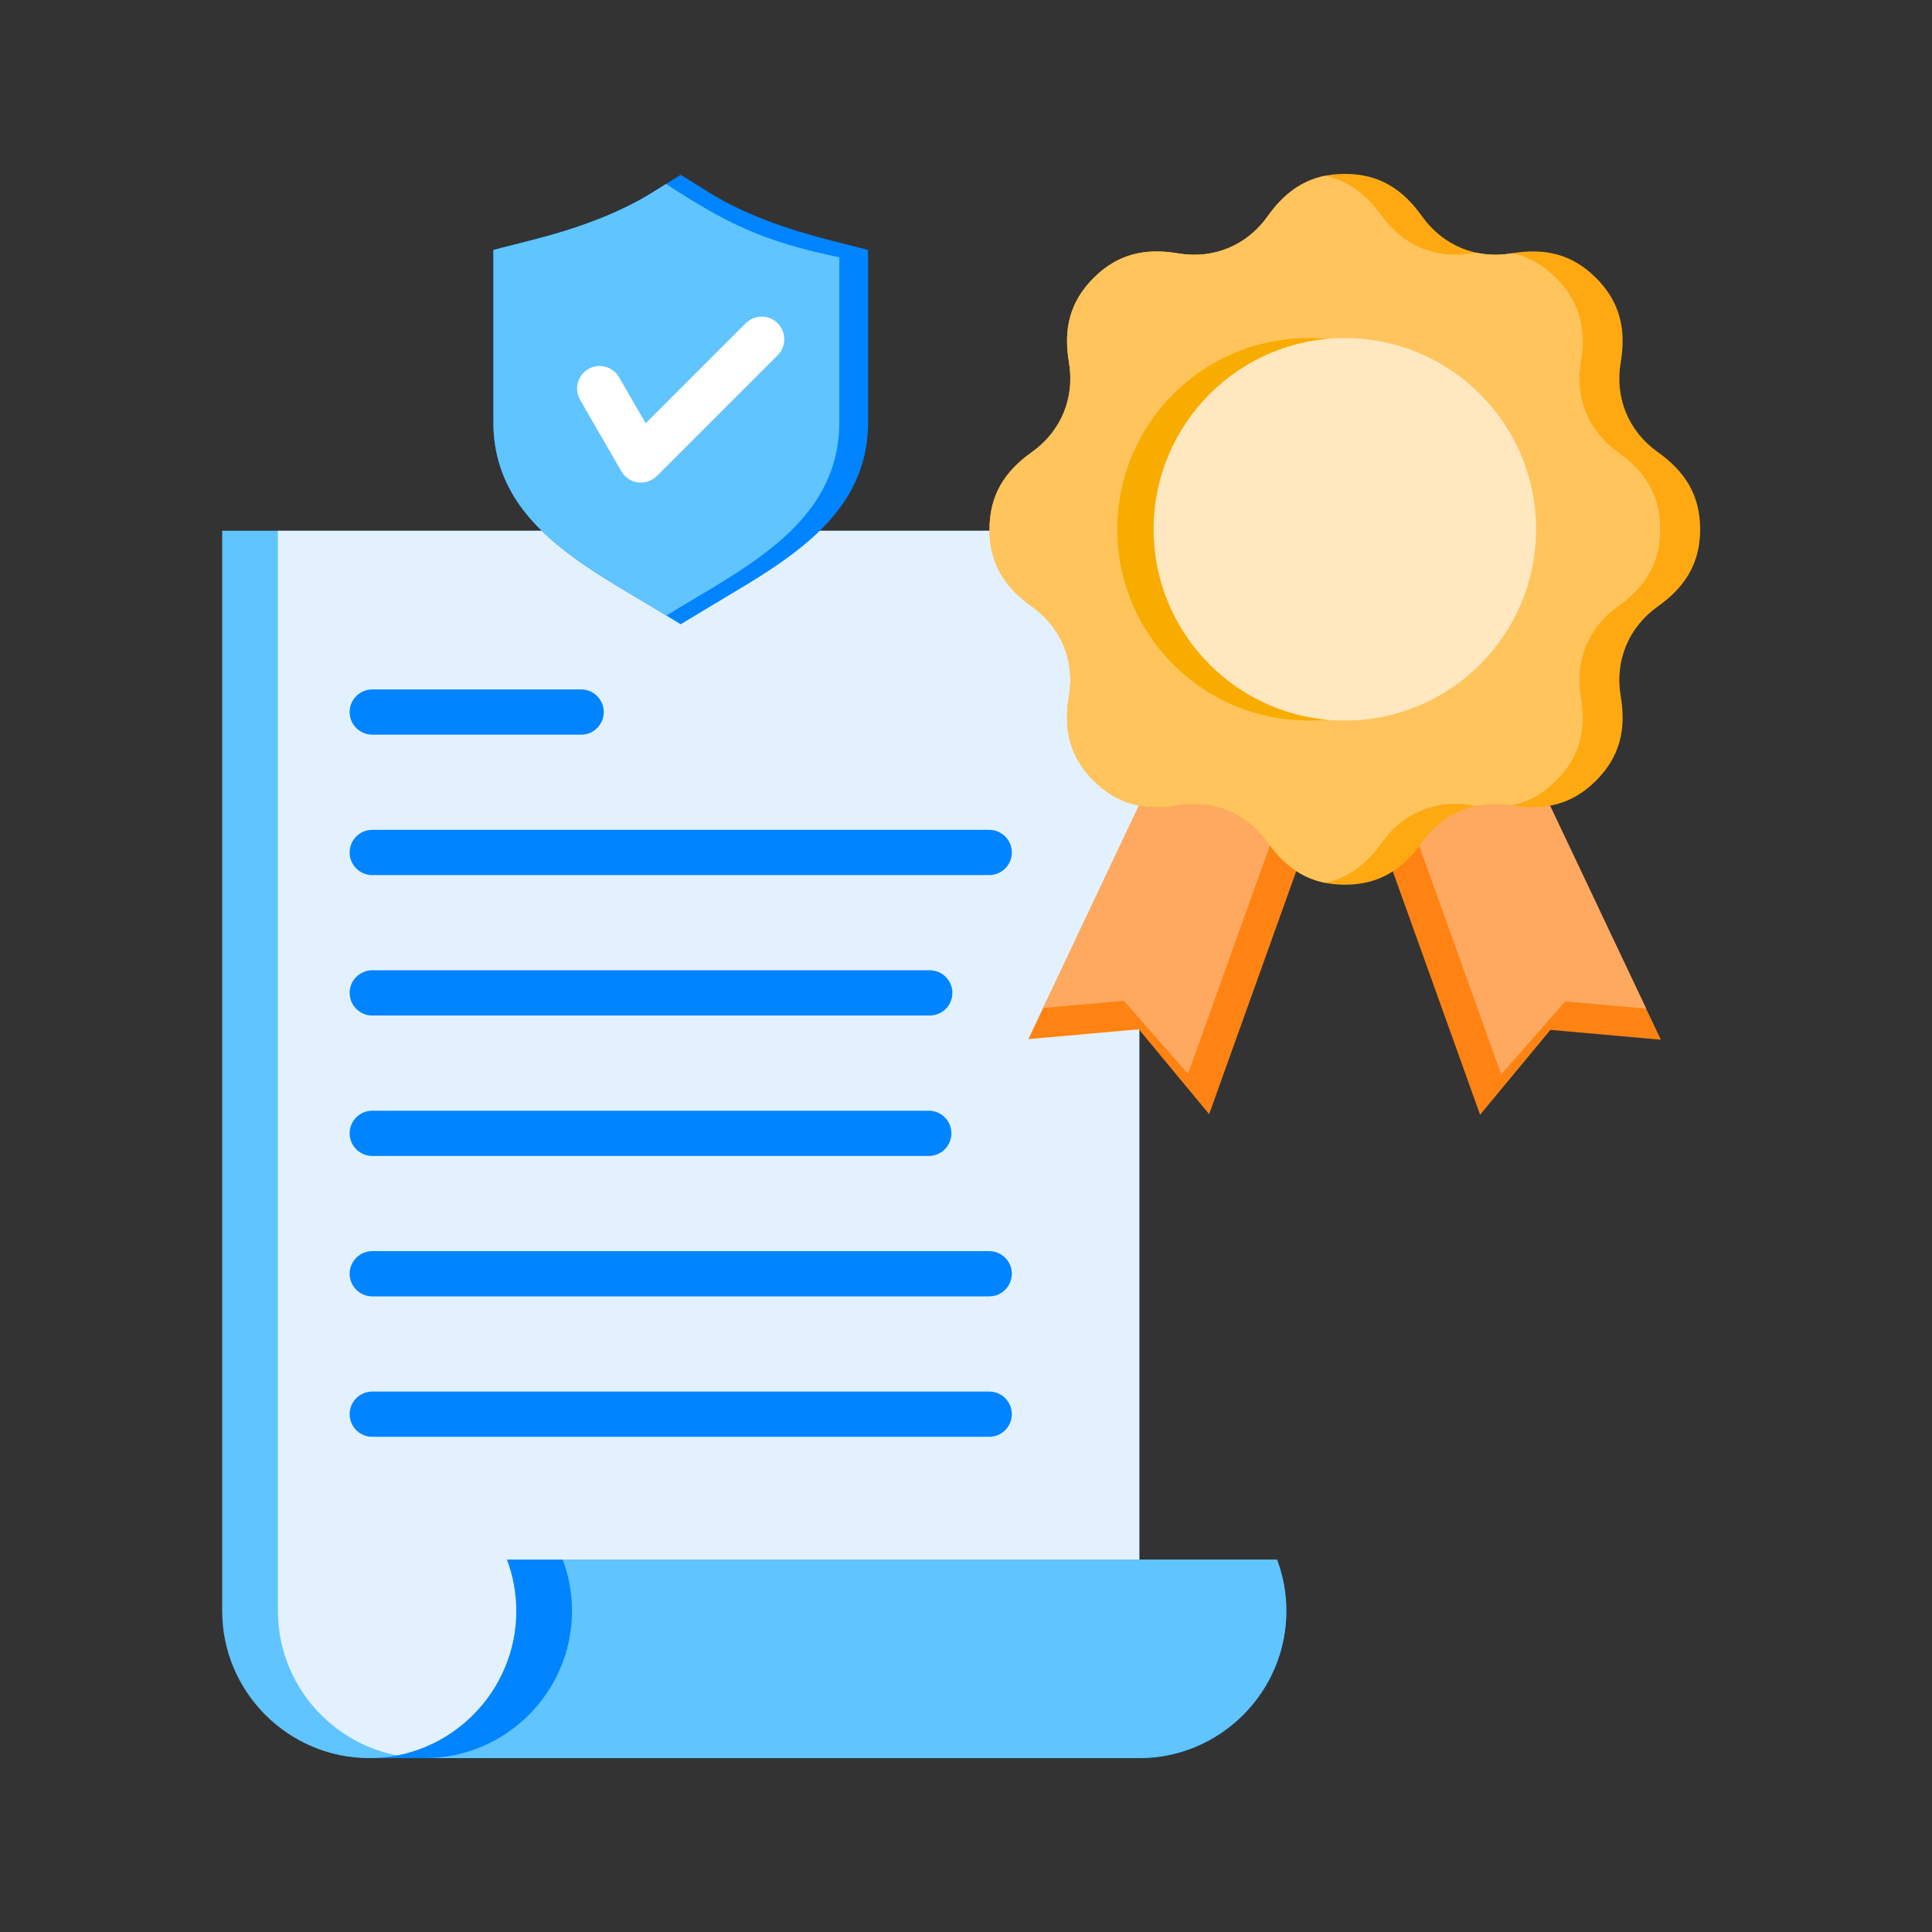 <svg xmlns="http://www.w3.org/2000/svg" xmlns:xlink="http://www.w3.org/1999/xlink" width="200px" height="200px" viewBox="0 0 200 200"><rect x="0" y="0" width="200" height="200" fill="#333333" stroke="none"/><title>p05-1-s04-icon3</title><g id="p05-1-s04-icon3" stroke="none" stroke-width="1" fill="none" fill-rule="evenodd"><g id="&#x7F16;&#x7EC4;" transform="translate(23, 18)" fill-rule="nonzero"><g><path d="M94.941,164 L94.941,36.944 L0,36.944 L0,148.773 C0,157.148 6.85,164 15.223,164 L94.941,164 Z" id="&#x8DEF;&#x5F84;" fill="#60C4FF"></path><path d="M94.941,164 L94.941,36.944 L5.768,36.944 L5.768,148.773 C5.768,157.148 12.619,164 20.991,164 L94.941,164 Z" id="&#x8DEF;&#x5F84;" fill="#E3F1FF"></path><path d="M110.164,148.773 C110.164,157.148 103.314,164 94.941,164 L15.223,164 C23.596,164 30.446,157.148 30.446,148.773 C30.448,146.953 30.12,145.148 29.479,143.446 L109.197,143.446 C109.838,145.149 110.166,146.953 110.164,148.773 L110.164,148.773 Z" id="&#x8DEF;&#x5F84;" fill="#0084FF"></path><path d="M110.164,148.773 C110.164,157.148 103.314,164 94.941,164 L20.991,164 C29.364,164 36.214,157.148 36.214,148.773 C36.216,146.953 35.888,145.148 35.247,143.446 L109.196,143.446 C109.837,145.149 110.165,146.953 110.164,148.773 L110.164,148.773 Z" id="&#x8DEF;&#x5F84;" fill="#60C4FF"></path><path d="M15.537,58.053 C14.244,58.053 13.196,57.004 13.196,55.711 C13.196,54.418 14.244,53.37 15.537,53.37 L37.161,53.37 C38.453,53.37 39.501,54.418 39.501,55.711 C39.501,57.004 38.453,58.053 37.161,58.053 L15.537,58.053 Z M15.537,130.737 C14.244,130.737 13.196,129.688 13.196,128.395 C13.196,127.102 14.244,126.054 15.537,126.054 L79.404,126.054 C80.696,126.054 81.744,127.102 81.744,128.395 C81.744,129.688 80.696,130.737 79.404,130.737 L15.537,130.737 Z M15.537,116.2 C14.244,116.2 13.196,115.151 13.196,113.858 C13.196,112.565 14.244,111.517 15.537,111.517 L79.404,111.517 C80.696,111.517 81.744,112.565 81.744,113.858 C81.744,115.151 80.696,116.2 79.404,116.2 L15.537,116.2 Z M15.537,101.663 C14.244,101.663 13.196,100.615 13.196,99.322 C13.196,98.028 14.244,96.98 15.537,96.98 L73.147,96.98 C74.44,96.98 75.488,98.028 75.488,99.322 C75.488,100.615 74.44,101.663 73.147,101.663 L15.537,101.663 Z M15.537,87.126 C14.244,87.126 13.196,86.078 13.196,84.785 C13.196,83.492 14.244,82.443 15.537,82.443 L73.247,82.443 C74.54,82.443 75.588,83.492 75.588,84.785 C75.588,86.078 74.54,87.126 73.247,87.126 L15.537,87.126 Z M15.537,72.589 C14.244,72.589 13.196,71.541 13.196,70.248 C13.196,68.955 14.244,67.906 15.537,67.906 L79.404,67.906 C80.696,67.906 81.744,68.955 81.744,70.248 C81.744,71.541 80.696,72.589 79.404,72.589 L15.537,72.589 Z" id="&#x5F62;&#x72B6;" fill="#0084FF"></path><path d="M50.408,1.927 C54.045,4.199 58.545,5.747 62.691,6.806 L66.865,7.871 L66.865,25.765 C66.865,28.44 66.193,30.945 64.826,33.246 C61.716,38.485 55.431,41.808 50.34,44.887 L47.471,46.622 L44.602,44.887 C39.509,41.808 33.226,38.485 30.115,33.246 C28.749,30.945 28.076,28.44 28.076,25.765 L28.076,7.871 L32.25,6.806 C36.397,5.747 40.895,4.199 44.533,1.927 L47.47,0.093 L50.407,1.927 L50.408,1.927 Z" id="&#x8DEF;&#x5F84;" fill="#0084FF"></path><path d="M45.98,45.721 L44.601,44.887 C39.509,41.808 33.225,38.485 30.115,33.246 C28.748,30.945 28.076,28.44 28.076,25.765 L28.076,7.871 L32.25,6.806 C36.396,5.747 40.895,4.199 44.533,1.927 L45.945,1.045 C52.203,5.106 55.941,6.989 63.885,8.635 L63.885,25.765 C63.885,28.44 63.212,30.945 61.845,33.246 C58.735,38.485 52.451,41.808 47.359,44.887 L45.98,45.721 L45.98,45.721 Z" id="&#x8DEF;&#x5F84;" fill="#60C4FF"></path><path d="M37.043,23.372 C36.409,22.256 36.796,20.839 37.908,20.2 C39.02,19.56 40.439,19.94 41.084,21.049 L43.838,25.82 L54.223,15.433 C55.141,14.546 56.601,14.558 57.504,15.461 C58.407,16.365 58.42,17.825 57.533,18.744 L44.998,31.281 L44.992,31.275 C44.479,31.788 43.756,32.033 43.037,31.937 C42.318,31.842 41.684,31.417 41.322,30.788 L37.042,23.372 L37.043,23.372 Z" id="&#x8DEF;&#x5F84;" fill="#FFFFFF"></path><polygon id="&#x8DEF;&#x5F84;" fill="#FF8312" points="132.788 55.539 148.931 89.63 137.496 88.614 130.219 97.397 117.486 61.891"></polygon><polygon id="&#x8DEF;&#x5F84;" fill="#FFA960" points="132.788 55.539 147.405 86.407 139.04 85.664 132.404 93.222 120.692 60.56"></polygon><polygon id="&#x8DEF;&#x5F84;" fill="#FF8312" points="99.6 55.479 83.458 89.569 94.892 88.553 102.17 97.336 114.902 61.83"></polygon><polygon id="&#x8DEF;&#x5F84;" fill="#FFA960" points="99.6 55.479 84.983 86.347 93.348 85.604 99.984 93.162 111.696 60.5"></polygon><path d="M108.229,4.386 C106.08,7.412 102.614,8.848 98.955,8.228 C95.554,7.651 92.71,8.273 90.207,10.777 C87.703,13.281 87.083,16.124 87.658,19.527 C88.278,23.187 86.843,26.654 83.818,28.803 C81.005,30.801 79.433,33.251 79.433,36.792 C79.433,40.333 81.005,42.784 83.818,44.782 C86.843,46.932 88.279,50.398 87.659,54.058 C87.082,57.46 87.704,60.305 90.207,62.808 C92.71,65.313 95.553,65.933 98.955,65.357 C102.614,64.737 106.08,66.173 108.229,69.199 C110.227,72.012 112.676,73.584 116.217,73.584 C119.757,73.584 122.207,72.012 124.205,69.199 C126.353,66.173 129.819,64.737 133.478,65.357 C136.879,65.934 139.723,65.312 142.226,62.808 C144.73,60.304 145.35,57.461 144.774,54.057 C144.154,50.398 145.59,46.931 148.615,44.782 C151.428,42.783 153,40.333 153,36.792 C153,33.251 151.428,30.801 148.615,28.802 C145.59,26.653 144.154,23.186 144.774,19.527 C145.351,16.125 144.729,13.28 142.227,10.776 C139.723,8.272 136.88,7.652 133.478,8.227 C129.82,8.847 126.354,7.412 124.205,4.386 C122.207,1.572 119.757,0 116.217,0 C112.676,0 110.227,1.572 108.229,4.386 L108.229,4.386 Z" id="&#x8DEF;&#x5F84;" fill="#FFA912"></path><path d="M108.229,4.386 C106.08,7.412 102.614,8.848 98.955,8.228 C95.554,7.651 92.71,8.273 90.207,10.776 C87.703,13.28 87.083,16.124 87.659,19.527 C88.279,23.186 86.843,26.653 83.818,28.802 C81.005,30.801 79.433,33.251 79.433,36.792 C79.433,40.333 81.005,42.783 83.818,44.782 C86.843,46.931 88.279,50.398 87.659,54.058 C87.082,57.46 87.704,60.305 90.207,62.808 C92.71,65.313 95.553,65.933 98.955,65.357 C102.613,64.737 106.079,66.173 108.228,69.199 C109.812,71.429 111.68,72.879 114.15,73.384 C116.62,72.879 118.487,71.429 120.071,69.199 C122.22,66.173 125.686,64.737 129.344,65.357 C129.501,65.383 129.657,65.407 129.812,65.429 C130.98,65.173 132.217,65.143 133.477,65.357 L133.525,65.364 C135.18,65.023 136.69,64.211 138.092,62.808 C140.596,60.304 141.217,57.461 140.641,54.058 C140.021,50.398 141.456,46.931 144.482,44.782 C147.295,42.783 148.866,40.333 148.866,36.792 C148.866,33.251 147.295,30.801 144.482,28.802 C141.456,26.653 140.021,23.186 140.641,19.527 C141.217,16.125 140.595,13.28 138.092,10.776 C136.689,9.372 135.179,8.561 133.524,8.22 L133.477,8.227 C132.217,8.441 130.98,8.41 129.812,8.155 C129.657,8.177 129.501,8.201 129.344,8.227 C125.686,8.847 122.22,7.412 120.071,4.385 C118.487,2.155 116.62,0.705 114.149,0.2 C111.68,0.705 109.812,2.155 108.228,4.385 L108.229,4.386 Z" id="&#x8DEF;&#x5F84;" fill="#FFC45C"></path></g><ellipse id="&#x692D;&#x5706;&#x5F62;" fill="#F9AC00" cx="112.456" cy="36.792" rx="19.794" ry="19.798"></ellipse><ellipse id="&#x692D;&#x5706;&#x5F62;" fill="#FFE8BF" cx="116.217" cy="36.792" rx="19.794" ry="19.798"></ellipse></g></g></svg>
